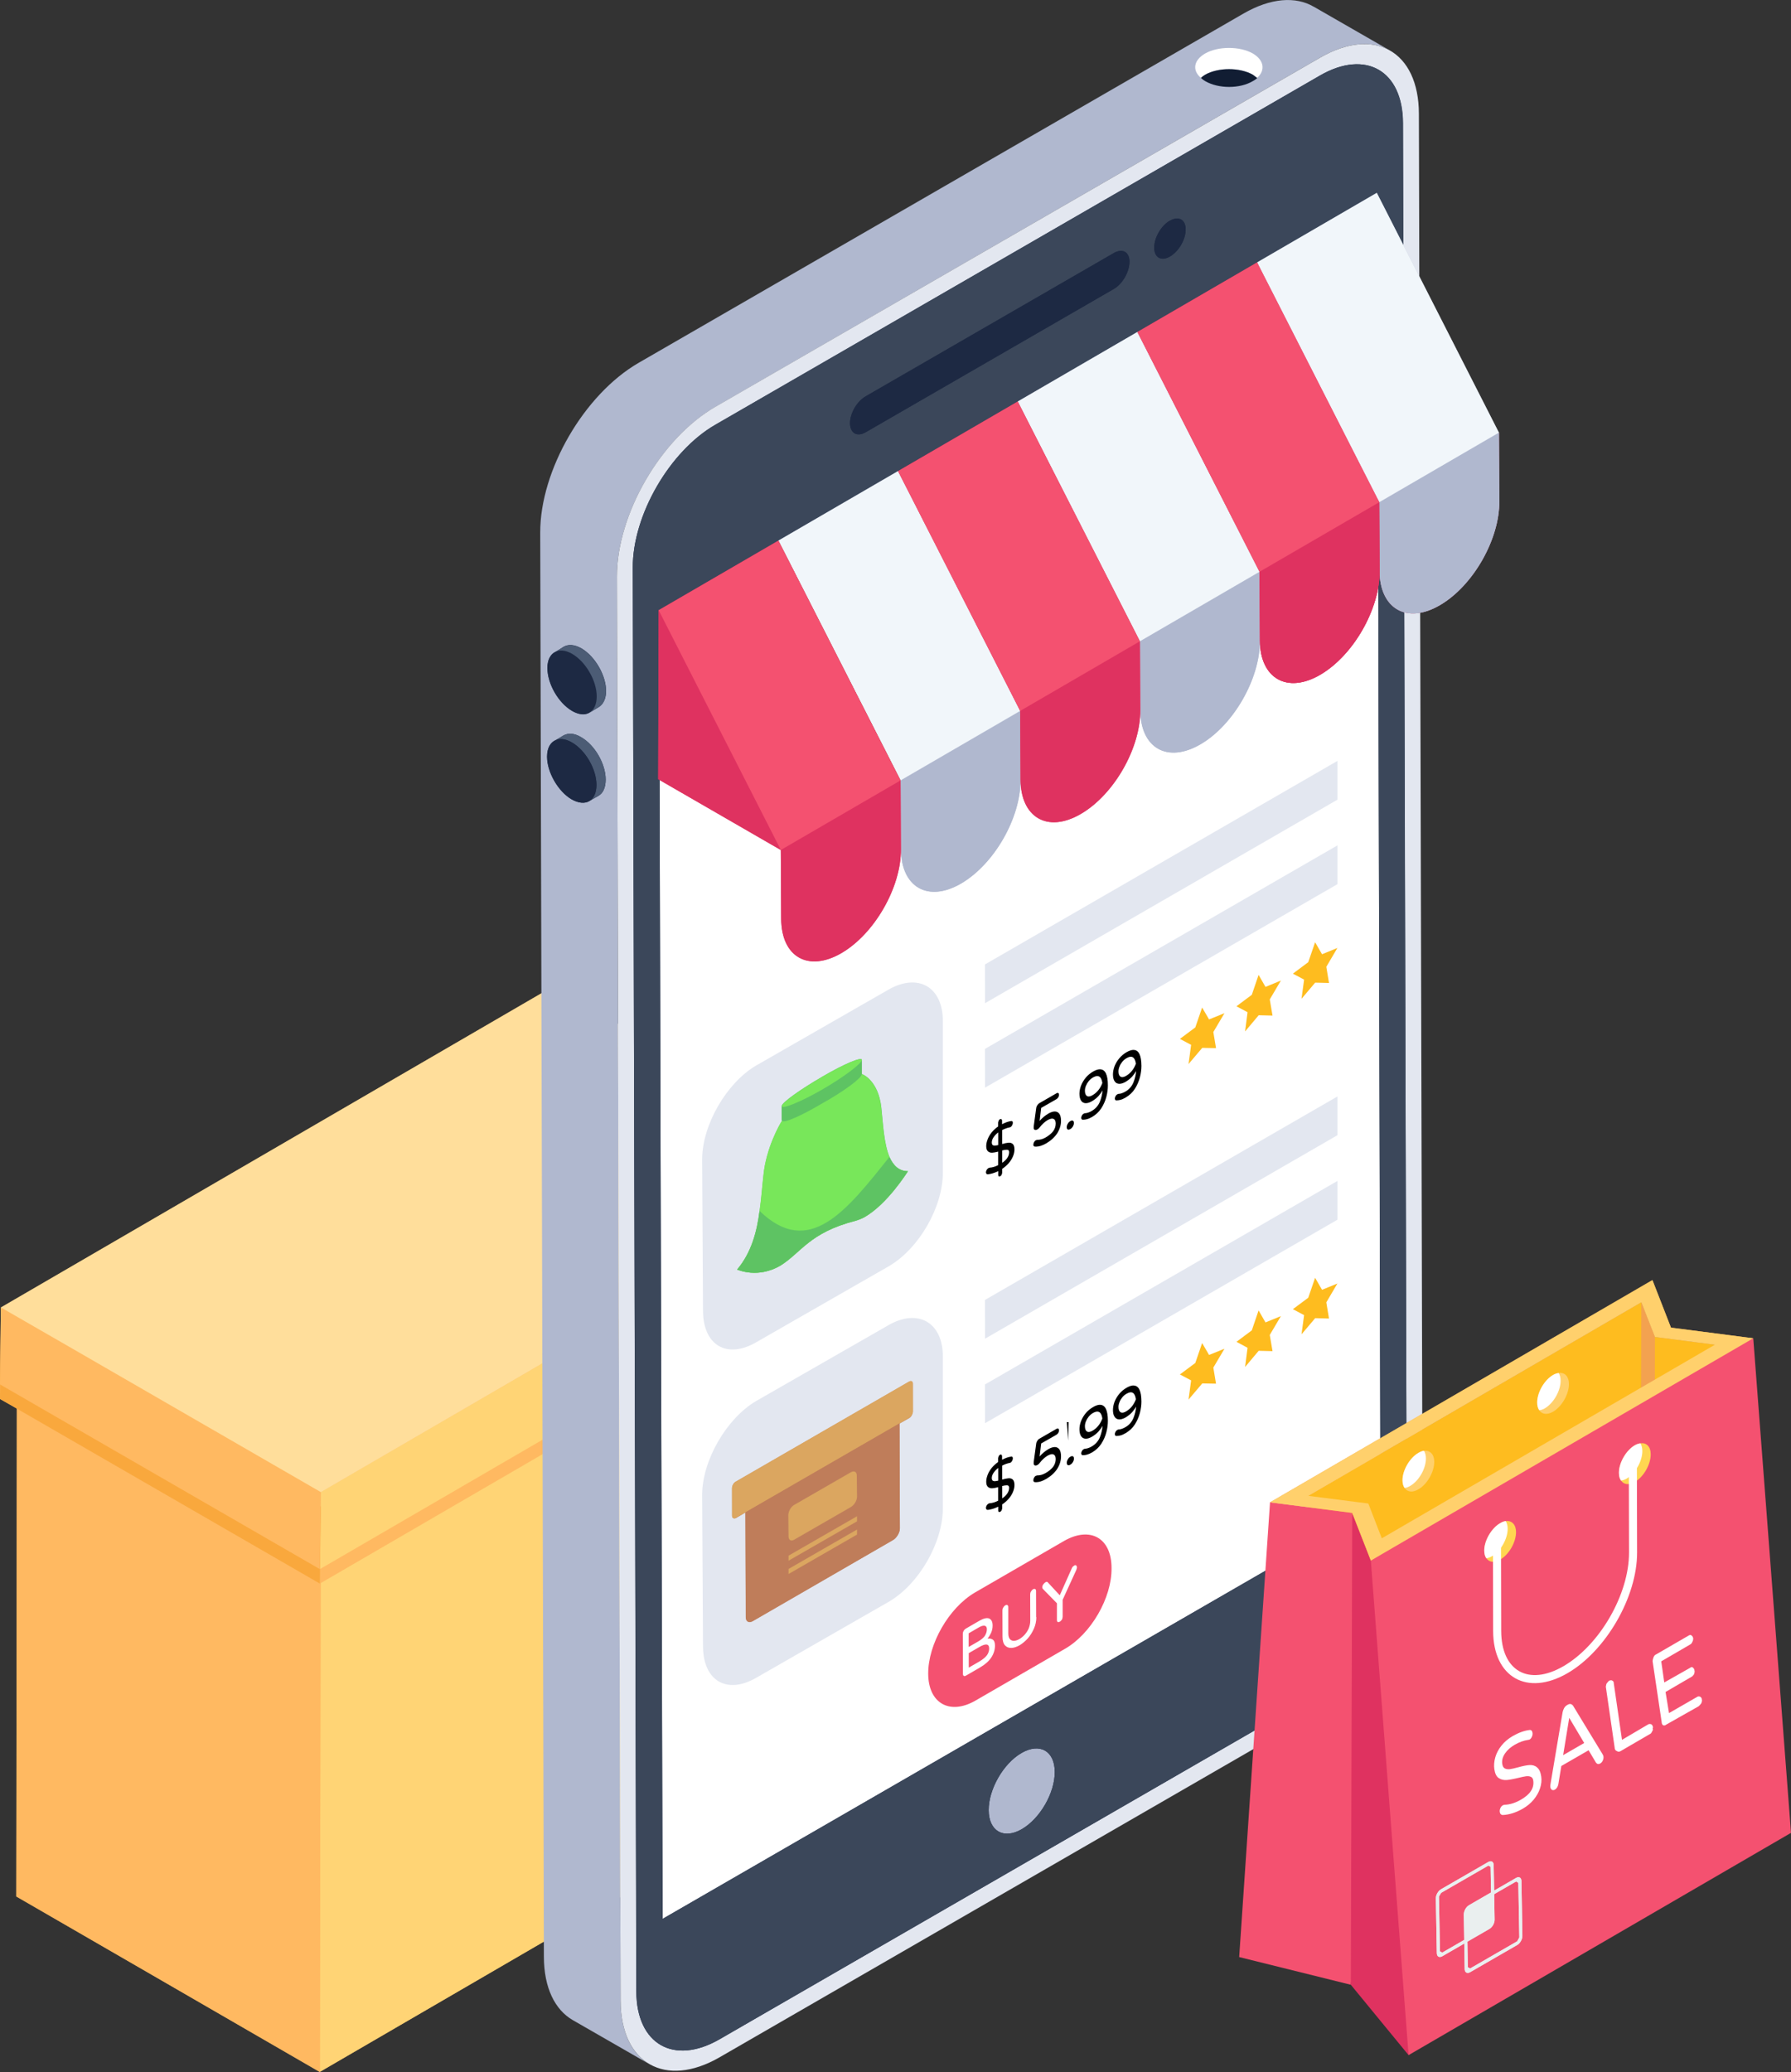 <?xml version="1.0" encoding="UTF-8"?><svg id="Layer_1" xmlns="http://www.w3.org/2000/svg" viewBox="0 0 41.518 48.028"><rect x="0" y="0" width="41.518" height="48.028" fill="#333333" stroke="none"/><defs><style>.cls-1{fill:#ffd06c;}.cls-2{fill:#fff;}.cls-3{fill:#3b475a;}.cls-4{fill:#ffb961;}.cls-5{fill:#ffd651;}.cls-6{fill:#bf7d5a;}.cls-7{fill:#f1f6fa;}.cls-8{fill:#ffd475;}.cls-9{fill:#febc1f;}.cls-10{fill:#b0b8cf;}.cls-11{fill:#1d2943;}.cls-12{fill:#f3a250;}.cls-13{fill:#df3260;}.cls-14{fill:#dab48d;}.cls-15{fill:#eaefef;}.cls-16{fill:#78e75a;}.cls-17{fill:#ffde9b;}.cls-18{fill:#dba660;}.cls-19{fill:#4c5c75;}.cls-20{fill:#f45170;}.cls-21{fill:#111d33;}.cls-22{fill:#e3e7f0;}.cls-23{fill:#5ec363;}.cls-24{fill:#892c1a;}.cls-25{fill:#f9a83d;}</style></defs><polygon class="cls-14" points="19.864 28.214 7.434 35.438 .396 31.374 12.826 24.151 19.864 28.214"/><path class="cls-4" d="m20.24,27.148v.33l-.02,1.79-.36.21-.02,11.32-12.43,7.23L.38,43.958l.01-11.31L0,32.429v-.34l.02-1.78c8.881-5.163,4.586-2.666,12.8-7.44.104.06,4.599,2.649,4.34,2.5l3.08,1.78Z"/><polygon class="cls-8" points="19.864 28.214 19.845 40.8 7.415 48.024 7.434 35.438 19.864 28.214"/><polygon class="cls-4" points="7.434 35.438 7.415 48.024 .376 43.96 .396 31.374 7.434 35.438"/><polygon class="cls-4" points="20.241 27.48 20.22 29.266 7.415 36.707 7.436 34.921 20.241 27.48"/><polygon class="cls-8" points="20.241 27.145 20.22 28.93 7.415 36.372 7.436 34.586 20.241 27.145"/><polygon class="cls-25" points="7.436 34.921 7.415 36.707 0 32.426 .02 30.64 7.436 34.921"/><polygon class="cls-4" points="7.436 34.586 7.415 36.372 0 32.09 .02 30.305 7.436 34.586"/><path class="cls-17" d="m20.241,27.146l-3.067,1.781c-.996.579,3.606-2.096-9.736,5.66C-.828,29.811,3.246,32.167.021,30.306c8.565-4.98,5.708-3.317,12.803-7.441.104.06,4.627,2.67,4.338,2.503l3.078,1.778Z"/><path class="cls-10" d="m30.451.154c-.415-.241-.992-.206-1.628.162l-14.018,8.094c-1.262.729-2.286,2.489-2.282,3.94l.085,33.008c.002.721.257,1.228.669,1.467l1.778,1.022c-.411-.239-.667-.747-.669-1.467l-.085-33.008c-.004-1.451,1.02-3.211,2.282-3.94L30.601,1.337c.637-.368,1.213-.403,1.628-.162l-1.778-1.022Z"/><path class="cls-22" d="m30.601,1.337c1.262-.729,2.287-.151,2.291,1.299l.085,33.008c.004,1.451-1.014,3.221-2.276,3.949l-14.018,8.093c-1.262.729-2.293.142-2.297-1.309l-.085-33.008c-.004-1.451,1.02-3.211,2.282-3.94L30.601,1.337Z"/><polygon class="cls-2" points="32.007 34.868 15.357 44.478 15.277 14.148 31.927 4.548 32.007 34.868"/><path class="cls-11" d="m32.52,2.859c0-1.22-.86-1.72-1.92-1.11l-14.02,8.1c-1.06.61-1.92,2.1-1.91,3.31l.08,33.01c.01,1.22.87,1.71,1.93,1.1l14.02-8.09c1.06-.61,1.91-2.1,1.91-3.32l-.09-33ZM15.36,44.479l-.08-30.33L31.93,4.539l.07,30.33-16.64,9.61Z"/><path class="cls-10" d="m23.68,40.634c.425-.245.77-.048.771.44.001.488-.342,1.082-.766,1.327-.419.242-.764.045-.766-.443-.001-.488.342-1.082.761-1.324Z"/><path class="cls-3" d="m30.602,1.751c1.056-.61,1.919-.117,1.923,1.102l.085,33.008c.003,1.213-.854,2.706-1.91,3.315l-14.018,8.093c-1.062.613-1.925.114-1.929-1.099l-.085-33.008c-.003-1.22.854-2.706,1.916-3.319L30.602,1.751Zm1.402,33.119l-.077-30.331L15.28,14.151l.077,30.331,16.646-9.611h0Zm-11.939-25.682c-.201.116-.361.393-.36.617,0,.237.162.329.363.213l5.755-3.323c.201-.116.361-.4.36-.631,0-.224-.162-.316-.363-.2l-5.755,3.323h0Zm3.62,33.212c.425-.245.768-.84.766-1.327-.001-.488-.347-.685-.771-.44-.419.242-.762.836-.761,1.324.001.488.347.685.766.443h0Zm3.432-37.284c-.201.116-.361.393-.36.624,0,.231.162.323.363.207.207-.119.367-.397.366-.627,0-.231-.162-.323-.368-.203h0Z"/><path class="cls-11" d="m25.82,5.866c.201-.116.362-.024.363.2,0,.231-.159.515-.36.631l-5.755,3.323c-.201.116-.362.024-.363-.213,0-.224.159-.502.36-.617l5.755-3.323Zm1.297-.749c.207-.119.368-.027.368.203,0,.231-.159.508-.366.627-.201.116-.362.024-.363-.207,0-.231.16-.508.36-.624Z"/><path class="cls-2" d="m29.043,1.24c-.303-.172-.803-.172-1.106,0-.27.156-.303.393-.098.565.025-.025.057-.049.098-.074.303-.172.803-.172,1.106,0,.033.025.066.049.098.074.197-.172.164-.41-.098-.565Z"/><path class="cls-21" d="m27.937,1.732c-.041.025-.074.049-.098.074.025.025.057.049.098.074.311.18.803.18,1.106,0,.033-.016.066-.041.098-.066v-.008c-.033-.025-.066-.049-.098-.074-.303-.172-.803-.172-1.106,0Z"/><path class="cls-11" d="m14.04,18.069c0,.19-.06.32-.17.38l-.21.12c-.1.06-.25.05-.41-.04-.31-.18-.57-.63-.57-.99,0-.2.08-.33.2-.38l.18-.11c.11-.06.25-.06.41.04.32.18.57.62.57.98Zm-1.35-2.59c0-.17.06-.3.17-.36.01,0,.01-.01.02-.01l.19-.12c.11-.06.25-.05.41.04.32.19.57.63.57.99,0,.18-.07.31-.17.37l-.21.13c.03-.02.05-.04.07-.07-.1.13-.27.15-.48.03-.32-.19-.57-.63-.57-1Z"/><path class="cls-11" d="m13.263,15.156c.32.185.571.63.57.987-.001.367-.254.517-.573.332-.315-.182-.571-.625-.57-.992.001-.356.259-.508.573-.327Z"/><path class="cls-19" d="m13.263,15.156c.32.185.571.63.57.987,0,.184-.064.313-.168.373l.214-.124c.103-.06.167-.189.168-.373.001-.356-.25-.802-.57-.987-.158-.091-.301-.098-.405-.038l-.214.124c.104-.06.247-.053.405.038Zm.208,1.929c-.158-.091-.302-.1-.406-.039l-.214.124c.104-.06.248-.052.406.039.32.185.571.625.57.987,0,.184-.064.313-.168.373l.214-.124c.103-.06.167-.189.168-.373.001-.362-.25-.802-.57-.987Z"/><path class="cls-11" d="m13.257,17.209c.32.185.571.625.57.987-.001.367-.254.517-.573.332-.315-.182-.571-.625-.57-.992.001-.362.259-.508.573-.327Z"/><path class="cls-13" d="m31.973,11.637l.009,1.596c.005.883-.61,1.96-1.38,2.408-.771.448-1.39.077-1.396-.794l-.009-1.596,2.776-1.614Z"/><path class="cls-13" d="m34.747,10.025l.009,1.596c.005.883-.61,1.96-1.38,2.408-.771.448-1.39.077-1.396-.794l-.009-1.596,2.776-1.614Z"/><polygon class="cls-24" points="26.367 7.695 29.198 13.253 25.79 11.285 26.367 7.695"/><polygon class="cls-24" points="23.593 9.307 26.424 14.865 23.015 12.897 23.593 9.307"/><polygon class="cls-24" points="20.818 10.92 23.65 16.478 20.241 14.51 20.818 10.92"/><path class="cls-10" d="m34.747,10.029h0s0,0,0,0v-.003s-.001,0-.002,0l-2.829-5.554-2.774,1.612,2.83,5.555s0,0,0,0l.009,1.596c.005.87.625,1.242,1.396.794.771-.448,1.385-1.525,1.38-2.408l-.009-1.592Zm-5.549,3.224l-2.831-5.558-2.774,1.612,2.831,5.558h0s.009,1.593.009,1.593c.005.886.629,1.24,1.396.794.767-.446,1.382-1.523,1.377-2.406l-.009-1.592h.002Zm-5.549,3.225l-2.831-5.558-2.774,1.612,2.02,3.965c.151.42.414.94.799,1.568l.013.025h0s.009,1.594.009,1.594c.005.886.63,1.239,1.392.796.771-.448,1.386-1.525,1.38-2.408l-.009-1.594h.001Z"/><path class="cls-10" d="m34.747,10.025l.009,1.596c.005.883-.61,1.96-1.38,2.408-.771.448-1.39.077-1.396-.794l-.009-1.596c.356-1.388,1.205-2.039,2.776-1.614Zm-5.55,3.226l.009,1.596c.005.883-.61,1.96-1.377,2.406-.766.445-1.39.093-1.396-.794l-.009-1.596c-.368-2.644.785-2.809,2.772-1.612Zm-5.548,3.226l.009,1.596c.005.883-.61,1.96-1.38,2.408-.763.443-1.387.089-1.392-.796l-.009-1.596c-1.852-3.017-1.086-3.694,2.772-1.612Z"/><polygon class="cls-7" points="23.593 9.307 26.367 7.695 29.198 13.253 26.424 14.865 23.593 9.307"/><polygon class="cls-7" points="29.141 6.083 31.916 4.47 34.747 10.028 31.973 11.641 29.141 6.083"/><polygon class="cls-7" points="18.044 12.532 20.818 10.92 23.65 16.478 20.875 18.09 18.044 12.532"/><polygon class="cls-24" points="18.044 12.532 20.875 18.09 17.467 16.122 18.044 12.532"/><path class="cls-13" d="m20.873,18.086l-2.83-5.554-2.774,1.612-.011,3.917,2.842,1.641h0s.009,1.596.009,1.596c.005.886.629,1.24,1.396.794.767-.446,1.385-1.525,1.38-2.408l-.009-1.596s-.002-.001-.003-.002Zm11.099-6.445h0s0,0,0,0v-.003s-.001,0-.002-.001l-2.829-5.553-2.774,1.612,2.83,5.555s0,0,0,.001l.009,1.596c.005.87.625,1.242,1.396.794.771-.448,1.385-1.525,1.38-2.408l-.009-1.592Zm-5.55,3.221l-2.83-5.554-2.774,1.612,2.83,5.555s0,0,0,.002l.009,1.596c.005.864.615,1.247,1.396.794.771-.448,1.386-1.525,1.38-2.408l-.009-1.596s-.001,0-.002-.001Z"/><path class="cls-13" d="m20.876,18.089l.009,1.596c.005.883-.613,1.962-1.38,2.408-.766.445-1.39.093-1.396-.794l-.009-1.596c.295-1.876.921-3.05,2.776-1.614Zm11.097-6.451l.009,1.596c.005.883-.61,1.96-1.38,2.408-.771.448-1.39.077-1.396-.794l-.009-1.596c.08-2.022.889-2.764,2.776-1.614Zm-5.548,3.226l.009,1.596c.005.883-.61,1.96-1.38,2.408-.78.454-1.39.07-1.396-.794l-.009-1.596c-.435-2.191.296-2.965,2.776-1.614Z"/><polygon class="cls-20" points="26.367 7.695 29.141 6.083 31.973 11.641 29.198 13.253 26.367 7.695"/><polygon class="cls-20" points="20.818 10.92 23.593 9.307 26.424 14.865 23.65 16.478 20.818 10.92"/><path class="cls-13" d="m15.269,14.145c4.144.992,5.164,2.825,2.831,5.558l-2.843-1.641.011-3.917Z"/><polygon class="cls-20" points="15.269 14.144 18.044 12.532 20.875 18.09 18.101 19.702 15.269 14.144"/><path class="cls-22" d="m21.857,23.669v3.51c0,.8-.55,1.76-1.25,2.17l-3.07,1.76c-.68.4-1.24.08-1.24-.73l-.02-3.5c0-.81.57-1.78,1.25-2.18l3.07-1.76c.68-.39,1.26-.07,1.26.73Z"/><polygon class="cls-22" points="31.003 17.638 22.833 22.355 22.835 23.253 31.003 18.537 31.003 17.638"/><polygon class="cls-22" points="31.003 19.596 22.833 24.313 22.835 25.211 31.003 20.495 31.003 19.596"/><path class="cls-23" d="m21.05,27.148c-.03.04-.47.75-1,1.06-.07.04-.15.07-.22.09-1.066.275-1.249.733-1.74,1.04-.52.3-.97.1-1,.09.33-.39.46-.88.52-1.36.04-.28.06-.57.09-.83.06-.62.37-1.17.43-1.26,0-.01-.01-.01-.01-.01v-.33c0-.08.44-.39.94-.68.51-.3.92-.47.92-.39v.33c.02,0,.38.15.45.77.04.37.06.84.19,1.15.09.2.22.33.43.33Z"/><path class="cls-23" d="m19.978,24.569v.327c.001.093-.405.39-.919.687-.494.285-.899.462-.931.393-.001-.003-.003-.005-.003-.009v-.327c0,.078.433-.094.933-.384.514-.297.92-.609.92-.687Z"/><path class="cls-16" d="m21.047,27.148c-.03.04-.47.75-1,1.06-.07.04-.15.07-.22.09-1.067.275-1.248.733-1.74,1.04-.52.3-.97.1-1,.09.33-.39.46-.88.52-1.36.04-.28.06-.57.09-.83.06-.62.37-1.17.43-1.26.03.07.44-.11.93-.4.52-.29.92-.59.92-.68.02,0,.38.15.45.77.04.37.06.84.19,1.15.09.2.22.33.43.33Zm-1.989-2.188c.514-.297.921-.469.921-.391,0,.078-.406.39-.92.687-.501.289-.934.461-.934.384,0-.078.433-.39.934-.679Z"/><path class="cls-23" d="m21.047,27.148c-.03.04-.47.75-1,1.06-.07.04-.15.07-.22.09-1.067.275-1.248.733-1.74,1.04-.52.3-.97.1-1,.09.33-.39.46-.88.52-1.36,1.148,1.111,2.012.004,3.01-1.25.09.2.22.33.43.33Z"/><path class="cls-20" d="m25.767,36.345c.01.69-.477,1.532-1.085,1.877l-2.069,1.197c-.599.345-1.096.061-1.096-.629,0-.679.472-1.517,1.085-1.877l2.069-1.197c.609-.345,1.096-.061,1.096.629Z"/><path class="cls-2" d="m22.891,37.983c.033-.039.059-.081.081-.128.026-.056.038-.115.038-.176,0-.087-.028-.141-.081-.163-.054-.021-.13-.002-.226.053l-.316.183c-.019.011-.036.028-.048.051-.014.022-.02.045-.02.067l.003.934c0,.02.007.035.021.043.012.007.029.005.048-.006l.323-.187c.12-.07.209-.148.267-.236.056-.087.085-.181.084-.277,0-.068-.018-.114-.054-.137-.032-.021-.071-.028-.118-.022Zm-.058-.069c-.031.046-.085.093-.163.138l-.215.124v-.316s.237-.138.237-.138c.057-.033.104-.046.137-.038.032.009.048.035.048.081,0,.052-.015.101-.045.149Zm-.376.74v-.335s.244-.141.244-.141c.153-.089.229-.077.229.035,0,.053-.016.104-.05.153-.036.049-.096.099-.179.148l-.244.141Zm1.567-1.169c0,.092-.019.184-.058.27-.039.086-.086.163-.146.229-.06.064-.122.116-.187.154-.064.036-.129.058-.187.06-.06.002-.109-.017-.148-.058-.039-.043-.058-.111-.058-.204l-.002-.609c0-.021.006-.045.019-.064.013-.024.028-.041.047-.051.019-.013.036-.013.049-.006.013.006.021.021.021.045v.611c0,.06.013.105.036.131.024.028.056.041.094.041.039-.002.081-.015.127-.041.043-.026.086-.06.124-.103.039-.045.071-.094.094-.148.021-.056.034-.114.034-.174l-.002-.613c0-.021.006-.045.019-.064.013-.024.03-.043.047-.051.019-.013.036-.013.049-.006.015.006.021.021.021.045l.002.607Zm.942-1.148l-.015.052-.317.693v.391c0,.022-.007.044-.015.066-.015.022-.03.037-.052.052-.022.007-.037.015-.044.007-.015-.007-.022-.022-.022-.044v-.391l-.325-.332c-.007-.007-.015-.022-.015-.037,0-.022.007-.044.022-.066.015-.022.03-.037.052-.052.022-.015.044-.015.059.007l.273.295.273-.612c.015-.037.029-.059.059-.074.015-.015.037-.015.044-.007.015.007.022.022.022.052Z"/><path class="cls-2" d="m23.374,26.485c-.038.003-.086.013-.143.03v-.323c.06-.032.117-.052.17-.062l.023-.006c.016-.01.03-.025.04-.045.01-.019.015-.038.015-.055,0-.032-.013-.047-.039-.041-.061.007-.132.032-.21.073v-.09s-.014-.028-.014-.028l-.032.004c-.013.007-.023.018-.032.033l-.013.044v.093c-.055.038-.105.084-.147.134-.042.052-.075.107-.096.163-.021.055-.033.108-.033.159,0,.058.014.098.041.121.025.023.06.033.099.03.037-.002.082-.01.137-.025v.313c-.069.036-.136.056-.199.059l-.027.01c-.016.01-.03.025-.042.044-.01.019-.016.039-.016.058l.012.033.028.01c.076-.007.158-.032.246-.075v.093c0,.016.005.025.013.031l.032-.005c.014-.008.024-.018.033-.034l.013-.044v-.093c.054-.036.104-.079.147-.127.044-.05.078-.104.102-.16.024-.056.036-.111.036-.162,0-.063-.014-.107-.042-.13-.027-.022-.061-.032-.102-.027Zm-.344.066c-.027-.005-.039-.028-.04-.068,0-.041.014-.081.042-.123.028-.041.063-.077.108-.112v.294c-.047.012-.084.016-.11.008Zm.202.403v-.287c.051-.014.092-.018.12-.016.027.004.041.022.041.055,0,.093-.053.173-.16.247Z"/><path d="m23.215,25.937l-.032.004c-.013.007-.023.018-.032.033l-.013.044v.093c-.055.038-.105.084-.147.134-.042.052-.075.107-.096.163-.021.055-.033.108-.033.159,0,.058.014.098.041.121.023.021.053.031.088.031.004,0,.008,0,.011,0,.037-.002.082-.01.137-.025v.313c-.069.036-.136.056-.199.059l-.027.01c-.016.01-.03.025-.042.044-.01.019-.016.039-.016.058l.012.033.028.01c.076-.008.158-.032.246-.075v.093c0,.016.005.025.013.031l.032-.005c.014-.008.024-.018.033-.034l.013-.044v-.093c.054-.036.104-.079.147-.127.044-.05.078-.104.102-.16.024-.056.036-.111.036-.162,0-.063-.014-.107-.042-.13-.022-.019-.05-.028-.082-.028-.006,0-.013,0-.019.001-.038.003-.086.013-.143.03v-.323c.06-.032.117-.052.17-.062l.023-.006c.016-.009.03-.025.04-.045.01-.019.015-.038.015-.055,0-.028-.01-.042-.03-.042-.003,0-.006,0-.01.001-.061.007-.132.032-.21.073v-.09s-.014-.028-.014-.028h0Zm-.154.618c-.011,0-.022-.001-.03-.004-.027-.005-.039-.028-.04-.068,0-.041.014-.081.042-.123.028-.041.063-.077.108-.112v.294c-.031.008-.057.012-.079.012h0Zm.171.399v-.287c.041-.011.076-.016.103-.016.006,0,.012,0,.017,0,.027.004.041.022.041.055,0,.093-.053.173-.16.247h0Z"/><path class="cls-2" d="m24.463,25.765c-.046-.002-.099.014-.161.05-.073.044-.141.099-.2.169l.036-.302.353-.202c.016-.01.032-.024.044-.044.01-.02.018-.04.016-.06,0-.02-.006-.032-.018-.038-.01-.008-.026-.006-.042.004l-.399.23c-.018.01-.034.026-.048.05-.012.02-.022.044-.024.067l-.056.413-.002.038c0,.026.01.044.028.05.016.006.038.002.061-.012.012-.008.024-.016.034-.028l.014-.016c.058-.075.119-.131.186-.171.058-.032.103-.042.135-.028.034.014.05.048.052.105,0,.069-.022.131-.06.182-.04.052-.099.101-.175.145-.067.038-.131.056-.196.054l-.028.01c-.018.008-.032.024-.042.044-.012.02-.016.04-.016.058,0,.016.002.026.008.032l.02.012c.075.01.167-.014.27-.073.111-.065.198-.145.258-.238.058-.095.087-.192.085-.29,0-.063-.012-.115-.034-.151-.024-.036-.058-.056-.101-.06Z"/><path d="m24.518,25.333c-.008,0-.017.003-.027.009l-.399.23c-.018.01-.034.026-.048.05-.012.02-.022.044-.024.067l-.056.413-.002.038c0,.026.01.044.028.05.005.002.01.003.016.003.013,0,.029-.005.046-.015.012-.008.024-.016.034-.028l.014-.016c.058-.075.119-.131.186-.171.041-.022.075-.034.103-.034.012,0,.022.002.032.006.034.014.05.048.052.105,0,.069-.022.131-.06.182-.04.052-.099.101-.175.145-.064.036-.125.054-.187.054-.003,0-.007,0-.01,0l-.028.01c-.018.008-.032.024-.042.044-.012.02-.016.04-.016.058,0,.016.002.026.008.032l.02.012c.011.001.022.002.034.002.068,0,.148-.025.236-.076.111-.065.198-.145.258-.238.058-.095.087-.192.085-.29,0-.063-.012-.115-.034-.151-.024-.036-.057-.056-.101-.06-.003,0-.005,0-.008,0-.044,0-.095.016-.153.05-.073.044-.141.099-.2.169l.036-.302.353-.202c.016-.01.032-.024.044-.044.01-.02.018-.04.016-.06,0-.02-.006-.032-.018-.038-.004-.003-.009-.005-.015-.005h0Z"/><polygon class="cls-2" points="24.778 26.084 24.779 26.043 24.774 26.043 24.775 26.079 24.778 26.084"/><path d="m24.851,25.973c-.01,0-.021.004-.034.011l-.011.007c-.022.012-.039.031-.054.058-.015.025-.023.051-.023.074v.009c0,.025.008.041.023.049.006.003.012.004.019.004.011,0,.022-.004.035-.011l.011-.007c.022-.012.039-.031.054-.056.015-.026.023-.051.023-.076v-.009c0-.023-.008-.041-.023-.048-.006-.004-.013-.005-.021-.005h0Zm-.033.178c.018-.01.032-.026.044-.046.013-.022.019-.042.019-.062,0,.02-.006.04-.019.062-.013.02-.027.036-.044.046h0Zm-.04.015c-.006,0-.011-.001-.016-.004-.006-.004-.011-.009-.014-.015.003.007.008.011.014.015.005.002.01.004.016.004.001,0,.002,0,.003,0,0,0,0,0,.001,0,0,0,0,0-.001,0-.001,0-.002,0-.003,0h0Z"/><path class="cls-2" d="m25.335,24.839c-.063.037-.119.083-.166.139-.047.056-.083.118-.109.182-.025.066-.038.13-.038.191,0,.068.013.121.037.159.024.037.059.058.103.06.043.003.094-.012.151-.045.063-.037.116-.08.158-.128.034-.04.064-.082.087-.123-.006.085-.026.173-.06.259-.037.093-.1.165-.191.218-.057.033-.111.051-.162.053l-.023.009c-.018.01-.032.024-.042.045-.011.02-.016.039-.016.055l.009.03.022.011c.03.001.063-.003.099-.012.035-.009.076-.026.123-.053.086-.05.158-.118.213-.201.054-.084.093-.173.117-.266.024-.092.035-.181.035-.264,0-.343-.118-.451-.347-.318Zm-.007.545c-.058.034-.103.04-.132.019-.03-.019-.046-.061-.046-.122,0-.036.007-.073.023-.112.015-.039.037-.075.064-.109.028-.034.061-.063.097-.084.125-.072.197-.03.22.127-.047.126-.124.222-.226.281Z"/><path d="m25.5,24.785c-.046,0-.101.018-.164.055-.063.037-.119.083-.166.139s-.083.118-.109.182c-.025.066-.038.13-.038.191,0,.068.013.121.037.159.024.037.059.058.103.06.003,0,.007,0,.01,0,.041,0,.088-.015.14-.045.063-.037.116-.08.158-.128.034-.04.064-.082.087-.123-.006.085-.026.173-.06.259-.037.092-.1.165-.191.218-.057.033-.111.051-.162.053l-.023.009c-.018.01-.032.024-.042.045-.011.02-.016.039-.016.055l.009.03.022.011s.007,0,.011,0c.027,0,.057-.004.088-.012.035-.009.076-.026.123-.053.086-.05.158-.118.213-.201.054-.084.093-.173.117-.266.024-.092.035-.181.035-.264,0-.248-.062-.373-.183-.373h0Zm-.264.631c-.015,0-.029-.004-.04-.012-.03-.019-.046-.061-.046-.122,0-.036.007-.073.023-.112s.037-.075.064-.109c.028-.034.061-.063.097-.084.04-.023.074-.034.103-.034.063,0,.101.054.117.161-.047.126-.124.222-.226.281-.036.021-.067.031-.092.031h0Z"/><path class="cls-2" d="m26.114,24.39c-.063.038-.119.083-.167.141-.048.056-.083.117-.109.181-.024.065-.038.131-.038.192,0,.067.012.121.038.159.024.038.06.058.103.06.044.004.093-.012.151-.044.063-.038.117-.081.159-.129.034-.04.063-.081.087-.123-.006.085-.026.173-.061.26-.036.091-.099.167-.19.218-.058.032-.111.052-.163.052l-.022.01c-.018.01-.032.024-.042.044-.012.02-.016.04-.016.056l.008.03.022.01c.03.002.063-.002.099-.012.036-.008.075-.026.123-.054.085-.05.159-.117.212-.2.054-.085.093-.175.117-.266.024-.093.036-.181.036-.264-.002-.343-.119-.45-.347-.319Zm-.008.545c-.058.034-.103.04-.133.02-.03-.02-.046-.062-.046-.123,0-.036.008-.071.024-.111.014-.04.036-.075.063-.109.028-.034.062-.063.097-.083.125-.073.196-.032.22.127-.048.125-.123.22-.226.28Z"/><path d="m26.277,24.336c-.046,0-.1.018-.163.054-.063.038-.119.083-.167.141-.048.056-.083.117-.109.18-.024.065-.038.131-.038.192,0,.067.012.121.038.159.024.038.059.058.103.06.004,0,.009,0,.013,0,.04,0,.086-.016.137-.044.063-.038.117-.081.159-.129.034-.04.063-.081.087-.123-.006.085-.026.173-.061.26-.036.091-.099.167-.19.218-.058.032-.111.052-.163.052l-.022.01c-.018.01-.032.024-.042.044-.012.02-.016.04-.016.056l.008.03.022.01s.01,0,.015,0c.026,0,.054-.004.084-.012.036-.008.075-.026.123-.054.085-.05.159-.117.212-.2.054-.085.093-.175.117-.266.024-.093.036-.181.036-.264-.001-.249-.063-.373-.184-.373h0Zm-.263.631c-.016,0-.029-.004-.04-.011-.03-.02-.046-.061-.046-.123,0-.036.008-.071.024-.111.014-.04.036-.075.063-.109.028-.034.062-.063.097-.083.04-.023.074-.035.103-.035.062,0,.101.054.117.162-.048.125-.123.22-.226.28-.036.021-.067.031-.092.031h0Z"/><polygon class="cls-9" points="28.385 23.485 28.127 23.922 28.189 24.295 27.87 24.289 27.552 24.664 27.612 24.219 27.352 24.081 27.709 23.815 27.867 23.354 28.028 23.63 28.385 23.485"/><polygon class="cls-9" points="29.693 22.729 29.435 23.166 29.499 23.541 29.178 23.533 28.863 23.908 28.92 23.463 28.663 23.325 29.019 23.059 29.176 22.597 29.336 22.876 29.693 22.729"/><polygon class="cls-9" points="31.003 21.973 30.746 22.41 30.808 22.785 30.488 22.777 30.171 23.152 30.231 22.707 29.971 22.569 30.327 22.303 30.486 21.841 30.647 22.119 31.003 21.973"/><path class="cls-22" d="m21.857,31.446v3.51c0,.8-.55,1.76-1.25,2.17l-3.07,1.76c-.68.4-1.24.08-1.24-.73l-.02-3.5c0-.81.57-1.78,1.25-2.18l3.07-1.76c.68-.39,1.26-.07,1.26.73Z"/><polygon class="cls-22" points="31.003 25.416 22.833 30.132 22.835 31.03 31.003 26.314 31.003 25.416"/><polygon class="cls-22" points="31.003 27.374 22.833 32.091 22.835 32.989 31.003 28.273 31.003 27.374"/><path class="cls-2" d="m23.374,34.263c-.038.003-.086.013-.143.03v-.323c.06-.032.117-.052.17-.062l.023-.006c.016-.01.03-.025.04-.045.01-.019.015-.038.015-.055,0-.032-.013-.047-.039-.041-.061.007-.132.032-.21.073v-.09s-.014-.028-.014-.028l-.032.004c-.013.007-.023.018-.032.033l-.013.044v.093c-.055.038-.105.084-.147.134-.042.052-.075.107-.096.163-.021.055-.033.108-.033.159,0,.058.014.098.041.121.025.023.06.033.099.03.037-.002.082-.01.137-.025v.313c-.069.036-.136.056-.199.059l-.027.01c-.016.01-.03.025-.042.044-.01.019-.016.039-.016.058l.012.033.028.01c.076-.007.158-.032.246-.075v.093c0,.016.005.025.013.031l.032-.005c.014-.008.024-.018.033-.034l.013-.044v-.093c.054-.036.104-.079.147-.127.044-.05.078-.104.102-.16.024-.056.036-.111.036-.162,0-.063-.014-.107-.042-.13-.027-.022-.061-.032-.102-.027Zm-.344.066c-.027-.005-.039-.028-.04-.068,0-.041.014-.081.042-.123.028-.041.063-.077.108-.112v.294c-.047.012-.084.016-.11.008Zm.202.403v-.287c.051-.014.092-.018.12-.016.027.004.041.022.041.055,0,.093-.053.173-.16.247Z"/><path d="m23.215,33.715l-.032.004c-.013.007-.023.018-.032.033l-.013.044v.093c-.055.038-.105.084-.147.134-.042.052-.075.107-.096.163-.021.055-.033.108-.033.159,0,.058.014.098.041.121.023.021.053.031.088.031.004,0,.008,0,.011,0,.037-.002.082-.01.137-.025v.313c-.069.036-.136.056-.199.059l-.027.01c-.016.009-.03.025-.042.044-.01.019-.016.039-.016.058l.012.033.028.01c.076-.008.158-.032.246-.075v.093c0,.016.005.025.013.031l.032-.005c.014-.008.024-.018.033-.034l.013-.044v-.093c.054-.036.104-.079.147-.127.044-.05.078-.104.102-.16.024-.056.036-.111.036-.162,0-.063-.014-.107-.042-.13-.022-.019-.05-.028-.082-.028-.006,0-.013,0-.019.001-.038.003-.086.013-.143.03v-.323c.06-.032.117-.052.17-.062l.023-.006c.016-.009.03-.025.04-.045.01-.019.015-.038.015-.055,0-.028-.01-.042-.03-.042-.003,0-.006,0-.01.001-.061.007-.132.032-.21.073v-.09s-.014-.028-.014-.028h0Zm-.154.618c-.011,0-.022-.001-.03-.004-.027-.005-.039-.028-.04-.068,0-.041.014-.081.042-.123.028-.041.063-.077.108-.112v.294c-.031.008-.057.012-.079.012h0Zm.171.399v-.287c.041-.011.076-.016.103-.016.006,0,.012,0,.017,0,.027.004.041.022.041.055,0,.093-.053.173-.16.247h0Z"/><path class="cls-2" d="m24.463,33.542c-.046-.002-.099.014-.161.05-.073.044-.141.099-.2.169l.036-.302.353-.202c.016-.01.032-.024.044-.044.01-.02.018-.04.016-.06,0-.02-.006-.032-.018-.038-.01-.008-.026-.006-.042.004l-.399.23c-.018.01-.034.026-.048.05-.012.02-.022.044-.024.067l-.056.413-.002.038c0,.026.01.044.028.05.016.006.038.002.061-.012.012-.008.024-.016.034-.028l.014-.016c.058-.075.119-.131.186-.171.058-.032.103-.042.135-.028.034.014.05.048.052.105,0,.069-.022.131-.06.182-.04.052-.099.101-.175.145-.067.038-.131.056-.196.054l-.028.01c-.018.008-.032.024-.042.044-.012.02-.016.04-.016.058,0,.016.002.026.008.032l.02.012c.075.01.167-.014.27-.073.111-.065.198-.145.258-.238.058-.095.087-.192.085-.29,0-.063-.012-.115-.034-.151-.024-.036-.058-.056-.101-.06Z"/><path d="m24.518,33.111c-.008,0-.017.003-.027.009l-.399.23c-.018.01-.034.026-.048.05-.012.02-.022.044-.024.067l-.056.413-.002.038c0,.026.01.044.028.05.005.002.01.003.016.003.013,0,.029-.005.046-.015.012-.008.024-.016.034-.028l.014-.016c.058-.075.119-.131.186-.171.041-.022.075-.034.103-.034.012,0,.022.002.032.006.034.014.05.048.052.105,0,.069-.022.131-.06.182-.04.052-.099.101-.175.145-.064.036-.125.054-.187.054-.003,0-.007,0-.01,0l-.028.01c-.018.008-.032.024-.042.044-.012.02-.016.04-.016.058,0,.016.002.026.008.032l.02.012c.011.001.022.002.034.002.068,0,.148-.025.236-.076.111-.065.198-.145.258-.238.058-.095.087-.192.085-.29,0-.063-.012-.115-.034-.151-.024-.036-.057-.056-.101-.06-.003,0-.005,0-.008,0-.044,0-.095.016-.153.05-.073.044-.141.099-.2.169l.036-.302.353-.202c.016-.01.032-.024.044-.044.01-.02.018-.04.016-.06,0-.02-.006-.032-.018-.038-.004-.003-.009-.005-.015-.005h0Z"/><polygon class="cls-2" points="24.778 33.862 24.779 33.821 24.774 33.821 24.775 33.857 24.778 33.862"/><path d="m24.771,32.963l-.008.43-.033-.429c.014,0,.028,0,.042,0m.08.788c-.01,0-.021.004-.034.011l-.011.007c-.022.012-.039.031-.054.058-.015.025-.023.051-.023.074v.009c0,.025.008.041.023.049.006.003.012.004.019.004.011,0,.022-.004.035-.011l.011-.007c.022-.012.039-.031.054-.056.015-.026.023-.051.023-.076v-.009c0-.023-.008-.041-.023-.048-.006-.004-.013-.005-.021-.005h0Zm-.033.178c.018-.01.032-.026.044-.046.013-.022.019-.042.019-.062,0,.02-.006.04-.019.062-.013.02-.027.036-.044.046h0Zm-.054.013s-.001,0-.002,0c-.006-.004-.011-.009-.014-.015.003.007.008.011.014.015,0,0,.001,0,.002,0,0,0,0,0,0,0,.004.002.009.003.013.003h0s.001,0,.002,0c0,0,.002,0,.002,0,0,0-.002,0-.002,0,0,0-.001,0-.002,0h0s-.009,0-.013-.003c0,0,0,0,0,0h0Z"/><path class="cls-2" d="m25.335,32.617c-.063.037-.119.083-.166.139-.047.056-.083.118-.109.182-.025.066-.038.13-.038.191,0,.068.013.121.037.159.024.037.059.058.103.06.043.003.094-.012.151-.045.063-.037.116-.08.158-.128.034-.04.064-.082.087-.123-.006.085-.026.173-.06.259-.037.093-.1.165-.191.218-.057.033-.111.051-.162.053l-.023.009c-.018.01-.032.024-.042.045-.011.02-.016.039-.016.055l.009.03.022.011c.03.001.063-.003.099-.012.035-.009.076-.026.123-.053.086-.05.158-.118.213-.201.054-.084.093-.173.117-.266.024-.092.035-.181.035-.264,0-.343-.118-.451-.347-.318Zm-.007.545c-.058.034-.103.04-.132.019-.03-.019-.046-.061-.046-.122,0-.036.007-.073.023-.112.015-.039.037-.075.064-.109.028-.034.061-.063.097-.084.125-.072.197-.03.22.127-.047.126-.124.222-.226.281Z"/><path d="m25.5,32.562c-.046,0-.101.018-.164.055-.063.037-.119.083-.166.139s-.083.118-.109.182c-.025.066-.038.13-.038.191,0,.068.013.121.037.159.024.037.059.058.103.06.003,0,.007,0,.01,0,.041,0,.088-.015.14-.045.063-.037.116-.08.158-.128.034-.04.064-.082.087-.123-.006.085-.026.173-.06.259-.037.093-.1.165-.191.218-.057.033-.111.051-.162.053l-.023.009c-.018.01-.032.024-.042.044-.011.02-.016.039-.016.055l.009.03.022.011s.007,0,.011,0c.027,0,.057-.004.088-.012.035-.009.076-.026.123-.053.086-.05.158-.118.213-.201.054-.084.093-.173.117-.266.024-.092.035-.181.035-.263,0-.248-.062-.373-.183-.373h0Zm-.264.631c-.015,0-.029-.004-.04-.012-.03-.019-.046-.061-.046-.122,0-.036.007-.073.023-.112s.037-.075.064-.109c.028-.034.061-.063.097-.084.04-.023.074-.034.103-.034.063,0,.101.054.117.161-.047.126-.124.222-.226.281-.036.021-.067.031-.092.031h0Z"/><path class="cls-2" d="m26.114,32.168c-.063.038-.119.083-.167.141-.048.056-.083.117-.109.181-.024.065-.038.131-.038.192,0,.067.012.121.038.159.024.038.06.058.103.06.044.004.093-.012.151-.044.063-.038.117-.081.159-.129.034-.04.063-.081.087-.123-.006.085-.026.173-.061.26-.036.091-.099.167-.19.218-.058.032-.111.052-.163.052l-.022.01c-.018.01-.032.024-.042.044-.012.02-.016.04-.016.056l.008.03.022.01c.03.002.063-.002.099-.012.036-.008.075-.026.123-.054.085-.05.159-.117.212-.2.054-.085.093-.175.117-.266.024-.093.036-.181.036-.264-.002-.343-.119-.45-.347-.319Zm-.008.545c-.058.034-.103.04-.133.02-.03-.02-.046-.062-.046-.123,0-.036.008-.071.024-.111.014-.04.036-.075.063-.109.028-.034.062-.063.097-.083.125-.073.196-.032.22.127-.048.125-.123.22-.226.28Z"/><path d="m26.277,32.114c-.046,0-.1.018-.163.054-.063.038-.119.083-.167.141-.048.056-.083.117-.109.181-.024.065-.038.131-.038.192,0,.067.012.121.038.159.024.038.059.058.103.06.004,0,.009,0,.013,0,.04,0,.086-.016.137-.044.063-.038.117-.081.159-.129.034-.04.063-.081.087-.123-.006.085-.026.173-.061.26-.036.091-.099.167-.19.218-.058.032-.111.052-.163.052l-.022.01c-.018.01-.032.024-.042.044-.012.02-.016.04-.016.056l.008.03.022.01s.01,0,.015,0c.026,0,.054-.004.084-.012.036-.008.075-.026.123-.054.085-.05.159-.117.212-.2.054-.085.093-.175.117-.266.024-.093.036-.18.036-.264-.001-.249-.063-.373-.184-.373h0Zm-.263.631c-.016,0-.029-.004-.04-.011-.03-.02-.046-.062-.046-.123,0-.036.008-.071.024-.111.014-.04.036-.075.063-.109.028-.034.062-.063.097-.083.04-.023.074-.035.103-.035.062,0,.101.054.117.162-.048.125-.123.22-.226.28-.036.021-.067.031-.092.031h0Z"/><polygon class="cls-9" points="28.385 31.263 28.127 31.7 28.189 32.073 27.87 32.067 27.552 32.442 27.612 31.997 27.352 31.859 27.709 31.593 27.867 31.131 28.028 31.407 28.385 31.263"/><polygon class="cls-9" points="29.693 30.507 29.435 30.944 29.499 31.319 29.178 31.311 28.863 31.686 28.92 31.241 28.663 31.103 29.019 30.837 29.176 30.375 29.336 30.653 29.693 30.507"/><polygon class="cls-9" points="31.003 29.751 30.746 30.188 30.808 30.563 30.488 30.554 30.171 30.929 30.231 30.484 29.971 30.346 30.327 30.081 30.486 29.619 30.647 29.897 31.003 29.751"/><path class="cls-6" d="m21.16,32.069v.64c0,.06-.03.13-.08.16l-.23.13.01,2.43c0,.09-.07.22-.16.27l-3.25,1.88c-.09.05-.16.01-.16-.09l-.01-2.43-.22.13c-.05.02-.09,0-.09-.06v-.63c0-.06.04-.13.08-.15l4.02-2.32c.05-.03.09-.01.09.04Z"/><path class="cls-18" d="m21.074,32.024c.051-.029.089-.005.089.048l.002.638c0,.058-.038.126-.088.155l-.224.129-3.572,2.062-.224.129c-.046.027-.087.004-.087-.054l-.002-.638c0-.053.04-.123.086-.149l4.02-2.321Z"/><path class="cls-6" d="m20.853,32.994l.007,2.429c0,.099-.071.223-.158.273l-3.254,1.878c-.089.051-.161.01-.161-.089l-.007-2.429,3.572-2.062Z"/><polygon class="cls-18" points="18.279 36.368 19.867 35.454 19.867 35.571 18.279 36.485 18.279 36.368"/><path class="cls-18" d="m18.279,35.611l-.005-.489c0-.088.059-.195.137-.239l1.314-.757c.078-.044.137-.01.137.078l.005.489c0,.088-.064.195-.142.239l-1.314.757c-.073.044-.132.01-.132-.078Z"/><polygon class="cls-18" points="18.279 36.06 19.867 35.146 19.867 35.264 18.279 36.177 18.279 36.06"/><polygon class="cls-12" points="38.364 30.99 38.331 41.928 38.017 41.124 38.049 30.185 38.364 30.99"/><polygon class="cls-12" points="39.753 31.169 40.628 42.635 38.331 41.928 38.364 30.99 39.753 31.169"/><polygon class="cls-12" points="38.049 30.185 38.017 41.124 30.296 45.61 30.329 34.672 38.049 30.185"/><path class="cls-12" d="m38.736,30.774l1.907.247-8.865,5.152-.432-1.104-1.905-.245,8.865-5.152.43,1.103Zm-6.703,4.883l7.721-4.487-1.39-.18-.315-.804-7.721,4.487,1.392.178.312.806"/><polygon class="cls-12" points="38.364 30.99 38.331 41.928 38.017 41.124 38.049 30.185 38.364 30.99"/><polygon class="cls-9" points="39.753 31.169 40.628 42.635 38.331 41.928 38.364 30.99 39.753 31.169"/><polygon class="cls-9" points="38.049 30.185 38.017 41.124 30.296 45.61 30.329 34.672 38.049 30.185"/><path class="cls-20" d="m31.346,35.068c.355,3.696.355,7.343-.032,10.938l-2.588-.642.715-10.542,1.905.245Z"/><path class="cls-13" d="m31.778,36.172c4.791,1.63,4.219,5.873.875,11.465l-1.339-1.631.033-10.938.432,1.104Z"/><path class="cls-20" d="m40.643,31.02l.875,11.465-8.865,5.152-.875-11.465c3.007-1.865,5.966-3.594,8.865-5.152Z"/><path class="cls-1" d="m38.736,30.774l1.907.247-8.865,5.152-.432-1.104-1.905-.245,8.865-5.152.43,1.103Zm-6.703,4.883l7.721-4.487-1.39-.18-.315-.804-7.721,4.487,1.392.178.312.806"/><path class="cls-15" d="m35.269,43.602c-.001-.08-.057-.111-.123-.073l-.51.295-.011-.595c-.001-.076-.057-.108-.126-.068l-1.093.631c-.069.04-.122.134-.121.211l.023,1.27c.001.08.057.111.126.072l.51-.295.01.592c.001.08.057.111.126.072l1.093-.631c.066-.038.119-.133.118-.212l-.022-1.266Zm-1.336.772l.01.592-.51.295-.053-.03-.023-1.27.051-.086,1.093-.631.053.027.011.595-.51.295c-.069.04-.122.134-.121.214Zm1.239.624l-1.093.631-.053-.03-.01-.592.51-.295c.069-.04.122-.134.121-.214l-.01-.592.51-.295.05.032.023,1.266-.048.088Z"/><path class="cls-15" d="m35.269,43.602c-.001-.08-.057-.111-.123-.073l-.51.295-.011-.595c-.001-.076-.057-.108-.126-.068l-1.093.631c-.069.04-.122.134-.121.211l.023,1.27c.001.08.057.111.126.072l.51-.295.01.592c.001.08.057.111.126.072l1.093-.631c.066-.038.119-.133.118-.212l-.022-1.266Zm-1.336.772l.01.592-.51.295-.053-.03-.023-1.27.051-.086,1.093-.631.053.027.011.595-.51.295c-.069.04-.122.134-.121.214Zm1.239.624l-1.093.631-.053-.03-.01-.592.51-.295c.069-.04.122-.134.121-.214l-.01-.592.51-.295.05.032.023,1.266-.048.088Z"/><path class="cls-1" d="m33.248,33.884c0,.234-.162.521-.368.638-.135.081-.256.063-.319-.031-.031-.04-.049-.103-.049-.18,0-.229.166-.517.368-.633.045-.027.09-.045.13-.049.139-.018.238.081.238.256Zm3.122-1.801c0,.234-.162.517-.364.638-.139.081-.26.063-.323-.031-.031-.04-.049-.103-.049-.18,0-.234.166-.521.368-.638.045-.027.09-.04.13-.045.139-.022.238.076.238.256Z"/><path class="cls-2" d="m33.055,33.807c0,.234-.162.521-.368.638-.045.027-.09.04-.126.045-.031-.04-.049-.103-.049-.18,0-.229.166-.517.368-.633.045-.027.09-.045.13-.049.027.045.045.103.045.18Zm3.122-1.801c0,.234-.162.517-.364.638-.045.027-.09.04-.13.045-.031-.04-.049-.103-.049-.18,0-.234.166-.521.368-.638.045-.027.09-.04.13-.045.027.04.045.103.045.18Z"/><path class="cls-5" d="m35.144,35.513c0,.234-.162.521-.368.638-.135.081-.256.063-.319-.031-.031-.04-.049-.103-.049-.18,0-.229.166-.517.368-.633.045-.027.09-.045.13-.049.139-.018.238.081.238.256Zm3.122-1.801c0,.234-.162.517-.364.638-.139.081-.26.063-.323-.031-.031-.04-.049-.103-.049-.18,0-.234.166-.521.368-.638.045-.027.09-.04.13-.045.139-.022.238.076.238.256Z"/><path class="cls-2" d="m34.95,35.437c0,.234-.162.521-.368.638-.045.027-.09.04-.126.045-.031-.04-.049-.103-.049-.18,0-.229.166-.517.368-.633.045-.027.09-.045.13-.049.027.045.045.103.045.18Zm3.122-1.801c0,.234-.162.517-.364.638-.045.027-.09.04-.13.045-.031-.04-.049-.103-.049-.18,0-.234.166-.521.368-.638.045-.027.09-.04.13-.045.027.04.045.103.045.18Z"/><path class="cls-2" d="m34.613,37.806l-.005-2.246h.187s.005,2.246.005,2.246c.003.926.631,1.285,1.441.817.842-.486,1.525-1.669,1.522-2.636l-.005-2.246h.187s.005,2.246.005,2.246c.003,1.027-.722,2.282-1.615,2.798-.935.54-1.719.094-1.722-.979Z"/><path class="cls-2" d="m35.627,40.961c-.053-.038-.113-.053-.179-.047-.065.005-.15.022-.254.051-.079.021-.142.037-.189.043-.047.006-.087,0-.121-.016-.033-.017-.052-.053-.06-.107-.011-.079.009-.159.063-.239.053-.079.13-.148.228-.204.103-.06.207-.097.309-.112.015-.002.026-.004.034-.008.024-.014.043-.038.055-.069.013-.03.017-.058.013-.085-.007-.049-.031-.073-.072-.067-.119.014-.251.062-.388.141-.103.06-.19.133-.259.219-.068.085-.117.178-.144.272-.027.095-.035.189-.022.277.015.102.05.173.105.207.054.035.116.048.184.043.066-.006.155-.023.26-.048.079-.02.141-.033.185-.039.043-.005.081-.002.112.013.031.013.049.041.056.086.025.174-.068.318-.286.444-.13.075-.259.115-.381.118-.014.002-.027.006-.04.013-.024.014-.044.036-.056.067-.013.03-.017.058-.013.087.003.022.011.041.025.052.014.013.029.019.047.018.149-.007.307-.057.466-.149.096-.056.179-.124.247-.206.067-.081.118-.17.148-.262.031-.094.041-.186.028-.274-.015-.106-.05-.179-.103-.216Zm-.124-.715c-.005.013-.011.024-.019.033-.008.009-.017.016-.027.022l-.029.009.029-.009c.01-.006.019-.013.027-.022.008-.009.014-.02.019-.033.01-.025.014-.05.011-.073.003.022-.001.048-.011.073Zm-.664,1.803c-.013,0-.025-.004-.035-.014.011.009.022.013.035.014Zm1.634-2.501c-.014-.023-.033-.038-.054-.047-.022-.007-.048-.003-.076.013l-.018.011c-.028.016-.051.041-.067.069-.017.031-.028.063-.035.098l-.282,1.673c-.003.023-.004.043-.002.057.004.031.017.054.037.065.02.011.044.011.072-.006.018-.011.034-.026.048-.049.014-.021.022-.045.028-.071l.07-.426.632-.365.171.287c.012.016.026.027.043.031.018.004.036,0,.055-.011.027-.015.047-.04.061-.071.014-.032.019-.063.014-.094-.002-.013-.008-.028-.017-.045l-.68-1.118Zm-.237,1.136l.141-.865.347.583-.488.282Zm3.214-1.295c.01.03,0,.06-.01.09-.02.03-.04.05-.06.07l-.76.43c-.02.02-.05.02-.07.01-.02-.02-.03-.04-.03-.07l-.21-1.41c0-.03.01-.06.02-.09.01-.03.03-.06.06-.07l.76-.44c.02-.01.04-.02.06,0,.02.01.03.03.04.06,0,.03,0,.06-.02.09-.01.03-.03.05-.05.06l-.67.39.07.49.6-.34c.02-.02.04-.02.06-.01.02.02.04.04.04.07.01.03,0,.06-.01.09-.02.03-.04.05-.06.06l-.6.35.08.49.66-.38c.02-.01.04-.01.06,0,.02.01.04.03.04.06Zm-1.13.65c0,.01-.01.02-.01.02.01.02.01.05-.01.07-.01.03-.03.06-.06.07l-.67.39c-.03.02-.06.02-.09,0-.03-.01-.05-.04-.05-.08l-.2-1.38c-.01-.03,0-.06.01-.1.02-.03.04-.05.06-.07.03-.01.05-.02.08,0,.02.01.03.03.03.06l.19,1.31.61-.36c.02-.01.05-.01.07,0,.02.01.03.03.04.07Z"/></svg>